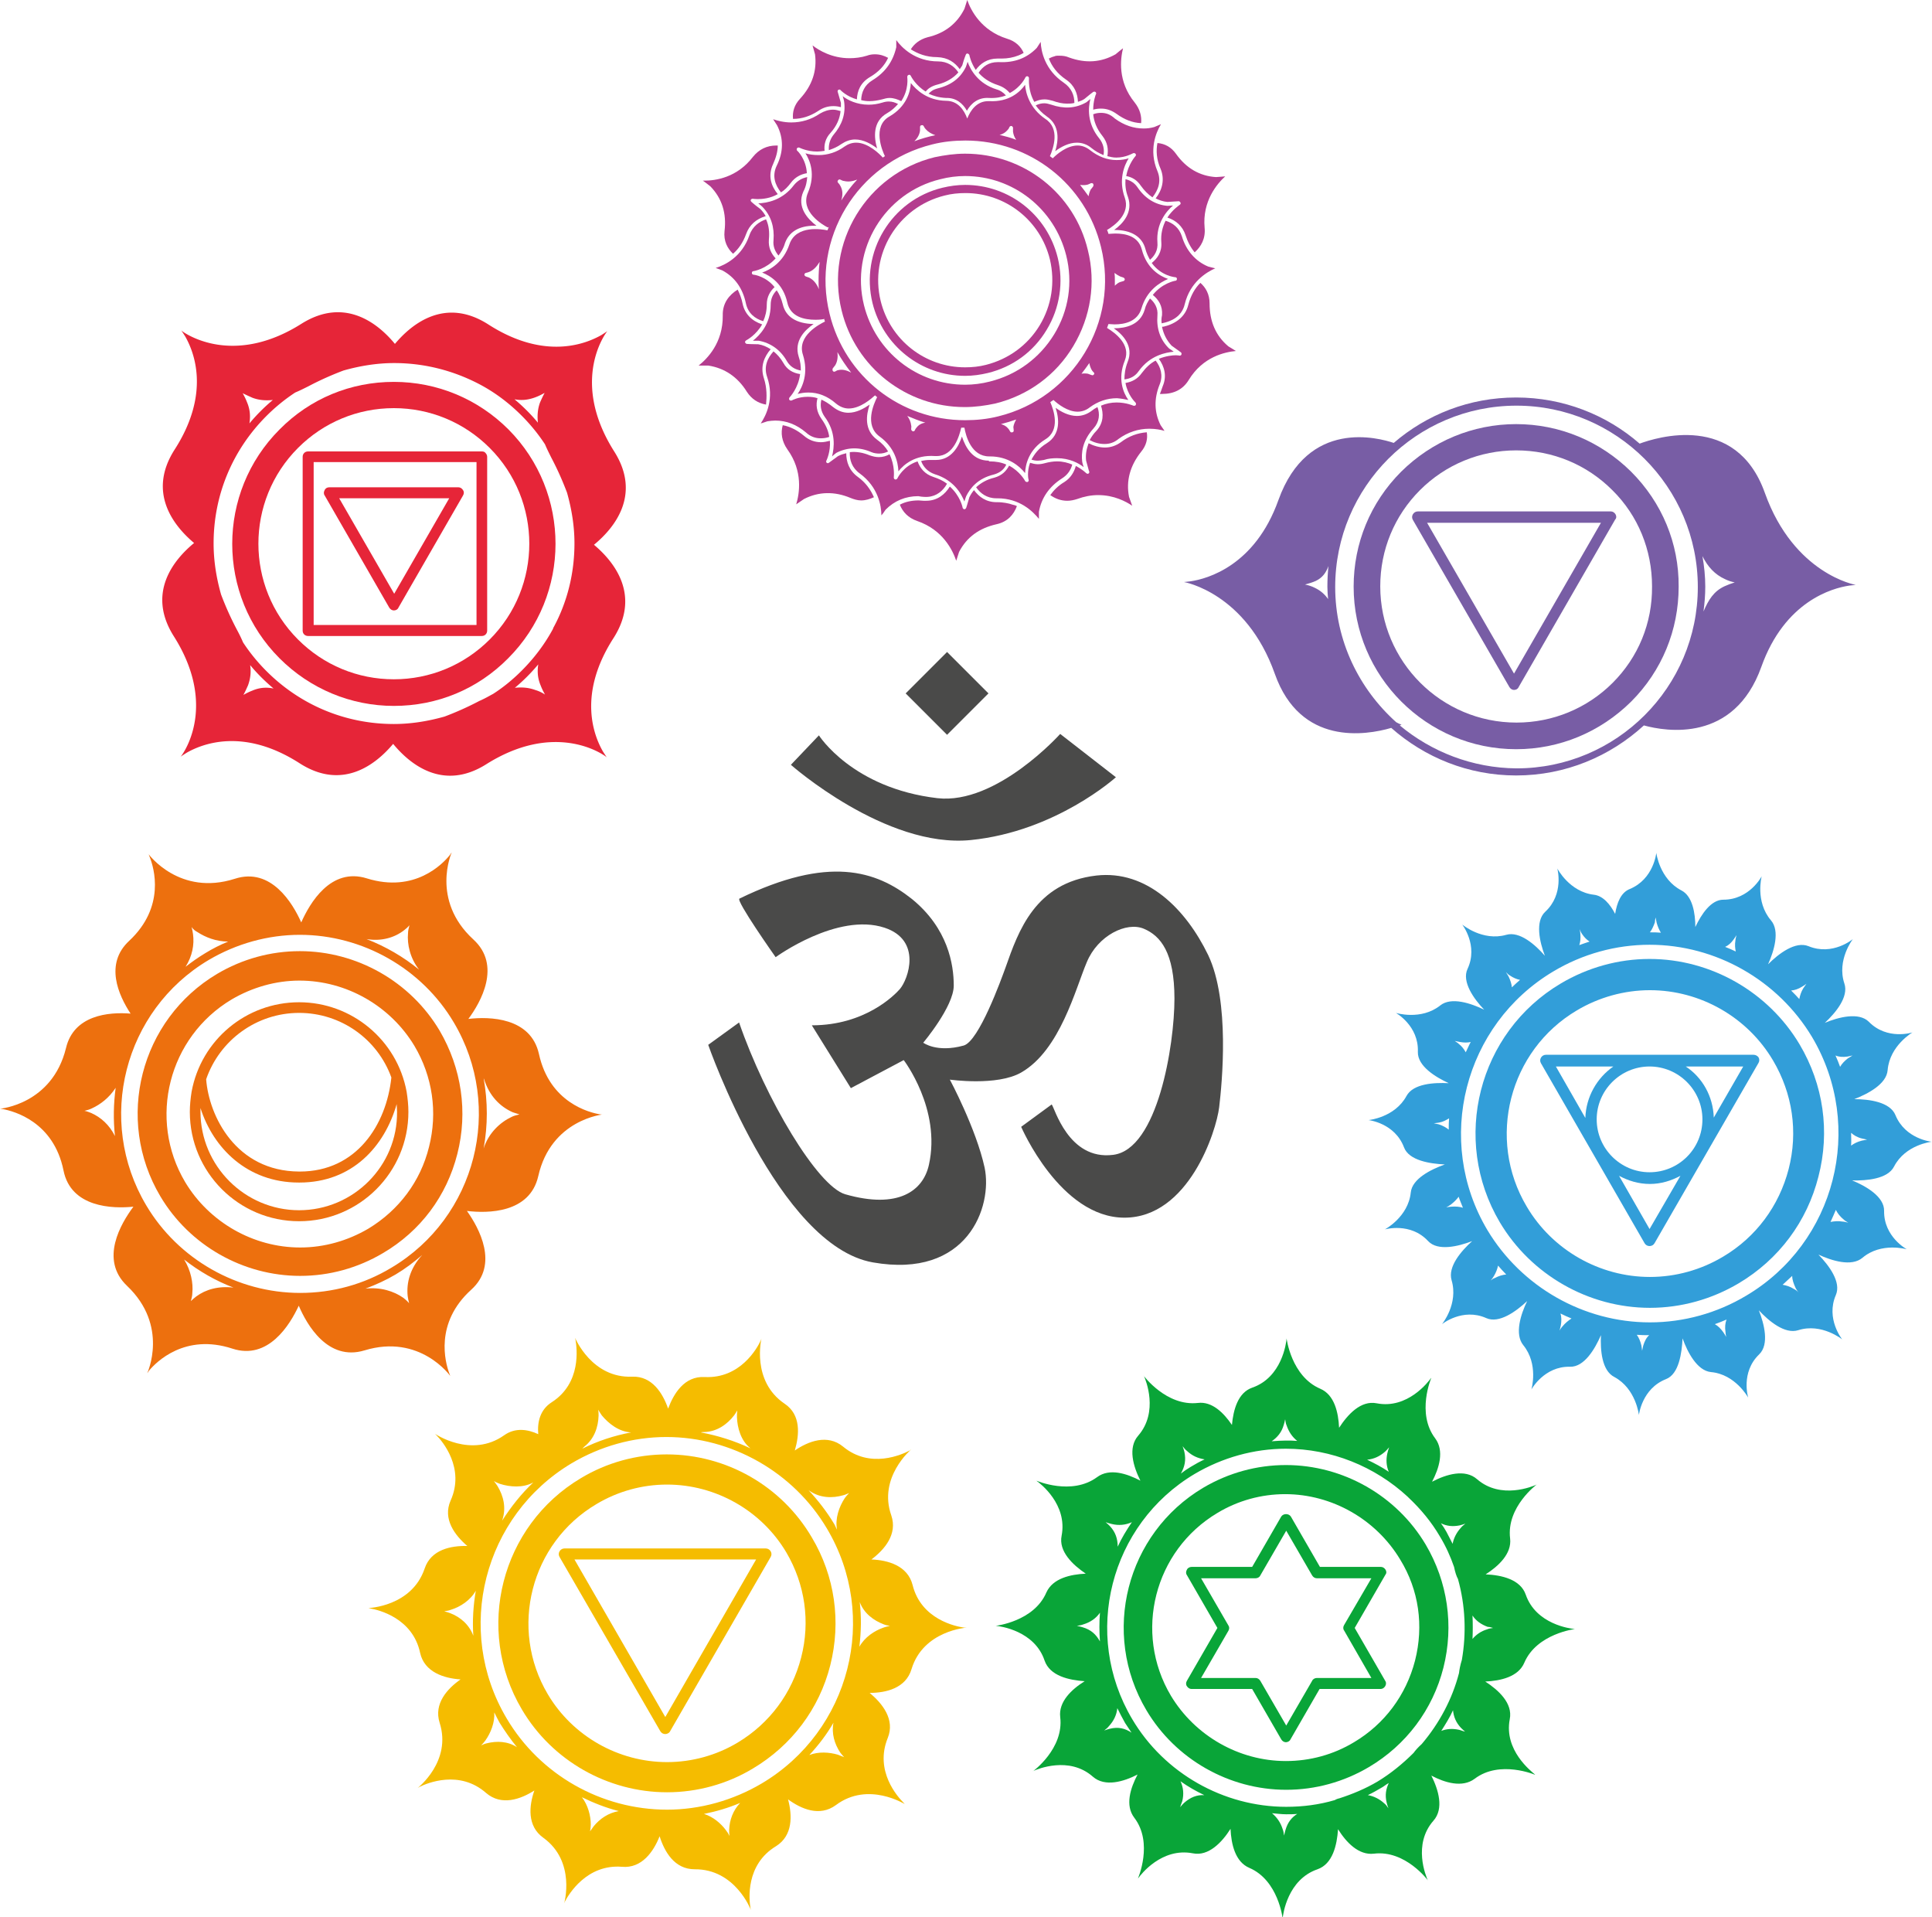 <?xml version="1.0" encoding="UTF-8"?>
<svg data-bbox="0 0 544.4 540.6" viewBox="0 0 544.5 540.2" xmlns:xlink="http://www.w3.org/1999/xlink" xmlns="http://www.w3.org/2000/svg" data-type="ugc">
    <g>
        <switch>
            <g>
                <defs>
                    <path d="M0 0h544.5v540.2H0z" id="b064e4da-051a-48cd-9260-8f171a22b66a"/>
                </defs>
                <clipPath id="7a0d0abe-5128-4d7c-9990-bfed5a343795">
                    <use xlink:href="#b064e4da-051a-48cd-9260-8f171a22b66a" overflow="visible"/>
                </clipPath>
                <g clip-path="url(#7a0d0abe-5128-4d7c-9990-bfed5a343795)">
                    <defs>
                        <path d="M-1-1h546.5v542.2H-1z" id="fa044fd1-6514-4839-bba2-78f92c2617ab"/>
                    </defs>
                    <clipPath id="e2792352-15ed-4a40-a715-3028bbce445d">
                        <use xlink:href="#fa044fd1-6514-4839-bba2-78f92c2617ab" overflow="visible"/>
                    </clipPath>
                    <path clip-path="url(#e2792352-15ed-4a40-a715-3028bbce445d)" d="M378.8 457.9c-.3.5-.3 1.1 0 1.5l7.7 13.4h-15.4c-.5 0-1.1.3-1.3.8l-7.3 12.6-7.3-12.6c-.3-.5-.8-.8-1.3-.8h-15.4l7.7-13.3c.3-.5.3-1.1 0-1.5l-7.7-13.3h15.4c.5 0 1.1-.3 1.3-.8l7.3-12.6 7.3 12.6c.3.5.8.8 1.3.8h15.4l-7.7 13.2zm11.7-15.6c-.3-.5-.8-.8-1.3-.8H372l-8.2-14.2c-.6-.9-2.1-.9-2.7 0l-8.2 14.2h-17.1c-.5 0-1.1.3-1.3.8-.3.5-.3 1.1 0 1.5l8.6 14.9-8.6 14.9c-.3.5-.3 1.1 0 1.5.3.5.8.8 1.3.8h17.1l8.2 14.2c.3.5.8.8 1.3.8s1.1-.3 1.3-.8l8.2-14.2h17.2c.5 0 1-.3 1.3-.8.3-.5.3-1.1 0-1.5l-8.6-14.9 8.6-14.9c.4-.5.4-1 .1-1.5" fill="#09a538"/>
                    <path clip-path="url(#e2792352-15ed-4a40-a715-3028bbce445d)" d="M411.2 487.4c-1.8-.4-3.4-.3-5 .3 1.2-1.9 2.4-3.8 3.3-5.8.2 1.8.8 3.4 2.2 4.9.3.3.7.7 1.2 1.1-.6-.1-1.2-.4-1.7-.5m-21.1 20.7c-1.3-1.2-2.9-2-4.6-2.3 1.3-.6 2.5-1.3 3.7-2 .8-.4 1.4-1 2.2-1.4-.8 1.7-1.1 3.4-.6 5.5.1.5.3 1 .5 1.6-.4-.6-.8-1.1-1.2-1.4m-27.8 7.5c-.1.4-.3 1-.4 1.6-.1-.7-.2-1.3-.4-1.8-.6-1.9-1.6-3.3-3-4.5 1.3.1 2.6.3 4 .3 1 0 2.1 0 3.1-.1-1.6 1-2.7 2.4-3.3 4.5m-28.6-7.6c-.3.3-.7.7-1.1 1.2.2-.6.4-1.2.6-1.7.5-2 .3-3.9-.5-5.6 2.1 1.5 4.4 2.8 6.7 3.9-2.1-.1-3.9.6-5.7 2.2m-20.9-20.9c-.5.1-1 .3-1.6.5.5-.4 1-.8 1.3-1.2 1.4-1.5 2.2-3.2 2.4-5.1.7 1.4 1.4 2.8 2.2 4.2l1.8 2.7c-1.8-1.2-3.7-1.7-6.1-1.1m-9.3-29c.7-.1 1.3-.2 1.8-.4 2-.6 3.6-1.7 4.7-3.3-.2 2.7-.2 5.4 0 8.1-1.1-2-2.5-3.3-4.9-4-.4-.1-1-.3-1.6-.4m9.8-28.7c2 .5 3.9.3 5.7-.5-1.5 2.2-2.9 4.5-4 6.9 0-2.2-.6-4.1-2.2-5.8-.3-.3-.7-.7-1.2-1.1.6.2 1.2.4 1.7.5m21.2-20.6c1.5 1.4 3.1 2.1 5 2.4-1.3.6-2.6 1.3-3.9 2.1-1 .6-1.9 1.2-2.8 1.9 1.1-1.9 1.5-3.8 1-6.1-.1-.5-.3-1-.5-1.6.4.5.8 1 1.2 1.3m27.3-7.3c.1-.4.3-1 .4-1.6.1.7.2 1.3.4 1.7.6 1.8 1.6 3.3 3 4.4-1.1-.1-2.1-.1-3.2-.1-1.3 0-2.7.1-4 .2 1.6-1.1 2.8-2.5 3.4-4.6m28.6 7.5c.3-.3.7-.7 1.1-1.2-.2.6-.4 1.2-.5 1.7-.4 1.8-.3 3.5.4 5.2-1.9-1.3-4-2.4-6.1-3.4 1.9-.2 3.5-.9 5.1-2.3m21 20.8c.5-.1 1-.3 1.6-.5-.5.4-1 .8-1.3 1.2-1.2 1.3-2 2.9-2.3 4.5-.6-1.1-1.1-2.2-1.7-3.3-.5-.9-1-1.7-1.6-2.5 1.6.8 3.3 1 5.3.6m9.4 28.9c-.7.1-1.3.2-1.7.4-1.7.5-3.1 1.5-4.1 2.7.1-2.2.1-4.4 0-6.6 1 1.5 2.4 2.5 4.3 3.2.4 0 .9.1 1.5.3m-20.1 32.7c-1.1 1-1.8 1.8-2.3 2.5-3 3-6.4 5.8-10.2 8.1-3.4 2-7 3.5-10.7 4.7-.5.1-1 .3-1.3.5-4.4 1.3-9 1.9-13.7 1.9-17.7 0-34.4-9.5-43.4-24.7-14.2-23.9-6.3-54.9 17.6-69.1 7.8-4.6 16.7-7.1 25.7-7.1 12.8 0 25.1 5 34.3 13.5l.3.3c3.4 3.2 6.4 6.8 8.8 10.9 1.7 2.8 3 5.7 4 8.6.3 1.5.7 2.7 1.1 3.4 2.1 7.5 2.4 15.3 1.1 22.8-.5 1.6-.7 2.8-.8 3.7-1.9 7.3-5.5 14.1-10.5 20m24.8-7c.9-4.5-3.2-8.2-6.9-10.6 4.3-.2 9.3-1.3 11-5.3 3.5-8.2 14.3-9.5 14.3-9.5h-.1c-1.2-.1-10.9-1.3-13.8-9.7-1.5-4.3-6.8-5.5-11.3-5.7 3.6-2.3 7.4-5.8 6.9-10.1-1.1-8.9 7.6-15.3 7.6-15.3s-.1 0-.1.1c-1.1.5-10.1 4.3-16.8-1.5-3.4-3-8.7-1.4-12.7.7 2-3.8 3.5-8.7.9-12.2-5.4-7.1-1.1-17.1-1.1-17.1s0 .1-.1.1c-.7 1-6.6 8.8-15.3 7.1-4.5-.9-8.2 3.2-10.6 6.9-.2-4.3-1.3-9.3-5.3-11-8.2-3.5-9.5-14.2-9.5-14.2v.1c-.1 1.2-1.3 10.9-9.7 13.8-4 1.4-5.3 6.2-5.7 10.5-2.3-3.4-5.6-6.7-9.6-6.2-8.9 1-15.3-7.7-15.3-7.7s0 .1.1.1c.5 1.1 4.2 10.1-1.6 16.8-3 3.4-1.4 8.7.6 12.7-3.8-2-8.7-3.6-12.2-1-7.2 5.3-17.1 1-17.1 1s.1 0 .1.1c1 .7 8.7 6.6 7 15.4-.9 4.4 3.1 8.2 6.8 10.7-4.3.2-9.3 1.3-11.1 5.3-3.5 8.2-14.3 9.4-14.3 9.4h.1c1.2.1 10.9 1.4 13.7 9.8 1.5 4.3 6.8 5.5 11.3 5.8-3.7 2.3-7.4 5.8-6.9 10.1 1.1 8.9-7.7 15.3-7.7 15.3s.1 0 .1-.1c1.1-.5 10.1-4.3 16.8 1.6 3.4 3 8.7 1.4 12.6-.6-2 3.8-3.6 8.7-.9 12.2 5.4 7.1 1 17.1 1 17.1s0-.1.1-.1c.7-1 6.6-8.7 15.4-7 4.4.9 8.2-3.1 10.6-6.9.2 4.3 1.3 9.3 5.3 11 8.2 3.5 9.4 14.3 9.4 14.3v-.1c.1-1.2 1.4-10.9 9.8-13.8 4.3-1.5 5.5-6.8 5.8-11.3 2.3 3.7 5.8 7.4 10.1 6.9 8.9-1.1 15.3 7.6 15.3 7.6s0-.1-.1-.1c-.5-1.1-4.3-10.1 1.6-16.8 3-3.4 1.4-8.7-.6-12.7 3.8 2 8.7 3.5 12.2.9 7.1-5.4 17.1-1.1 17.1-1.1s-.1 0-.1-.1c-1-.9-8.8-6.8-7.1-15.6" fill="#09a538"/>
                    <path clip-path="url(#e2792352-15ed-4a40-a715-3028bbce445d)" d="M398.8 467.9c-2.5 9.7-8.6 17.9-17.2 23-5.8 3.5-12.4 5.3-19.2 5.3-13.2 0-25.6-7.1-32.4-18.4-10.6-17.8-4.7-40.9 13.1-51.5 5.8-3.5 12.4-5.3 19.1-5.3 13.2 0 25.6 7.1 32.4 18.4 5.3 8.6 6.7 18.7 4.2 28.5m3-32.7c-8.2-13.8-23.3-22.4-39.4-22.4-8.2 0-16.2 2.2-23.3 6.4-21.7 12.9-28.9 41-16 62.7 8.2 13.8 23.3 22.4 39.4 22.4 8.2 0 16.2-2.2 23.3-6.4 10.5-6.2 18-16.2 21-28 3-11.9 1.2-24.2-5-34.7" fill="#09a538"/>
                    <path clip-path="url(#e2792352-15ed-4a40-a715-3028bbce445d)" d="M144.2 314.7c-3.2 1.5-6.5 4.5-7.9 8.9 1.2-6.5 1.2-13.2 0-19.8 0 .1 0 .1.1.2 1.5 4.8 4.5 7.8 8.1 9.4.6.2 1.2.4 1.9.6-.9.2-1.6.4-2.2.7m-30.5 51c-2.7-1.9-6.5-3.1-10.7-2.6 2.9-1.1 5.8-2.4 8.5-4s5.2-3.5 7.5-5.5c-3.4 3.7-4.5 7.8-4.1 11.6.1.6.2 1.3.4 2-.5-.6-1.1-1.1-1.6-1.5m-58.4-.4c-.5.4-1 .8-1.5 1.3.2-.8.4-1.5.4-2.2.3-2.9-.4-6.4-2.3-9.5 4.2 3.3 8.9 6 13.9 7.9-4.2-.5-7.8.5-10.5 2.5m-29.6-51.7c-.6-.2-1.2-.5-1.9-.6.8-.2 1.5-.4 2.1-.7 2.4-1.1 4.9-3 6.7-5.8-.6 4.5-.7 9-.2 13.6-1.6-3.2-4-5.3-6.7-6.5m29.9-51c2.3 1.5 5.3 2.7 8.7 2.7-2.2.9-4.4 2-6.5 3.3-2 1.2-3.8 2.5-5.5 3.8 1.9-3 2.5-6.2 2.1-9.2-.1-.6-.2-1.3-.4-2 .4.6 1 1.1 1.6 1.4m58.3-.5c.5-.4 1-.8 1.5-1.4-.2.8-.4 1.5-.4 2.2-.3 3.2.6 7.1 3.1 10.3-4.4-3.6-9.4-6.5-14.8-8.6 4.2.7 7.9-.4 10.6-2.5M84.6 364.3c-17.7 0-34.4-9.5-43.4-24.7-14.2-23.9-6.3-54.9 17.6-69.1 7.8-4.6 16.7-7.1 25.7-7.1 17.7 0 34.4 9.5 43.4 24.7 14.2 23.9 6.3 54.9-17.6 69.1-7.8 4.7-16.6 7.1-25.7 7.1m84.6-50.3c-3.1-.5-14.3-3.3-17.3-17-2.3-10.4-14-10.6-19.9-9.9 3.5-4.7 9.4-15.1 1.4-22.4-12.1-11.1-6.1-24.5-6.1-24.5s-.2.2-.5.7c-2 2.5-9.9 10.8-23.4 6.6-10.2-3.2-16.1 7-18.5 12.4-2.4-5.4-8.5-15.6-18.7-12.3-15.6 5-24.3-6.9-24.3-6.9s.1.3.3.8c1.2 3 4.5 14-5.8 23.6-7 6.5-3 15.3.4 20.5-6.2-.5-16 .4-18.2 9.7C14.7 311.2 0 312.4 0 312.4s.3 0 .8.1c3.1.6 14.3 3.5 17.1 17.3 2.1 10.5 13.9 10.8 19.7 10.2-3.5 4.7-9.6 14.9-1.8 22.3 11.9 11.3 5.7 24.6 5.7 24.6s.2-.2.5-.7c2-2.4 10.1-10.6 23.5-6.2 10.1 3.3 16.2-6.7 18.7-12.1 2.3 5.4 8.2 15.7 18.5 12.6 15.7-4.8 24.2 7.2 24.2 7.2s-.1-.3-.3-.8c-1.1-3-4.2-14.1 6.2-23.5 7.9-7.1 2.2-17.4-1.2-22.2 5.8.7 17.7.7 20.1-9.8 3.6-16 18.3-17.4 18.3-17.4s-.3.1-.8 0" fill="#ed700e"/>
                    <path clip-path="url(#e2792352-15ed-4a40-a715-3028bbce445d)" d="M103.8 346.2c-5.8 3.4-12.4 5.3-19.2 5.3-13.2 0-25.6-7.1-32.4-18.4-10.6-17.8-4.7-40.9 13.1-51.5 5.8-3.4 12.4-5.3 19.1-5.3 13.2 0 25.6 7.1 32.4 18.4 5.1 8.6 6.6 18.7 4.1 28.5-2.4 9.7-8.5 17.8-17.1 23m25.1-21.1c3-11.8 1.2-24.1-5-34.7-8.2-13.8-23.3-22.4-39.4-22.4-8.2 0-16.2 2.2-23.3 6.4-21.7 12.9-28.9 41-16 62.7 8.2 13.8 23.3 22.4 39.4 22.4 8.2 0 16.2-2.2 23.3-6.4 10.6-6.2 18-16.1 21-28" fill="#ed700e"/>
                    <path clip-path="url(#e2792352-15ed-4a40-a715-3028bbce445d)" d="M84.3 341c-15.3 0-27.8-12.5-27.8-27.8v-1c3.6 11.3 13.2 21 27.7 21h.2c14.9 0 24-10.2 27.4-22.1 0 .7.1 1.4.1 2.1.2 15.3-12.3 27.8-27.6 27.8m0-55.6c11.8 0 22.1 7.4 26 18.2-1.4 13.3-9.8 26.5-25.8 26.5h-.2c-17.8-.1-25.4-15.6-26.2-26 3.8-11 14.2-18.7 26.2-18.7m0-3c-14.9 0-27.6 10.6-30.3 25.2-.3 1.9-.5 3.8-.5 5.7 0 17 13.8 30.8 30.8 30.8s30.8-13.8 30.8-30.8c0-1.9-.2-3.8-.5-5.7-2.7-14.6-15.5-25.2-30.3-25.2" fill="#ed700e"/>
                    <path clip-path="url(#e2792352-15ed-4a40-a715-3028bbce445d)" d="M249 458.6c-2.6.9-5.3 2.7-6.8 5.4.5-4.2.6-8.4.1-12.6 1.2 3.2 3.9 5.2 6.8 6.3.5.2 1 .3 1.7.4-.7.2-1.3.3-1.8.5m-34.3 43.9c-8.1 4.8-17.4 7.4-26.7 7.4-18.5 0-35.8-9.8-45.2-25.7-14.8-24.9-6.5-57.1 18.3-71.9 8.1-4.8 17.3-7.4 26.7-7.4 18.4 0 35.8 9.9 45.2 25.7 14.9 24.9 6.6 57.1-18.3 71.9m21.4-8.1c-2.4-.7-5.4-.9-8 .1 2.6-2.8 4.9-5.8 6.8-9.1-.6 3 .3 6 1.9 8.4.3.4.7.9 1.1 1.3-.6-.2-1.2-.5-1.8-.7m-30.6 21.2c0 .5 0 1.1.1 1.7-.3-.6-.6-1.1-1-1.6-1.4-1.9-3.6-3.8-6.2-4.6 3.5-.7 6.9-1.7 10.2-3.1-2 2.1-3 4.8-3.1 7.6m-38.2-1c-.3.4-.6.9-1 1.4.1-.7.2-1.3.2-1.9 0-2.5-.8-5.5-2.5-7.7 3.3 1.6 6.8 3 10.4 3.9-2.9.5-5.3 2.1-7.1 4.3m-30.1-23.4c-.5.1-1 .3-1.6.6.5-.5.9-1 1.2-1.4 1.5-2.1 2.7-5.1 2.5-7.9.5 1 1 2 1.5 2.9 1.5 2.4 3.1 4.7 4.9 6.9-2.6-1.7-5.7-1.8-8.5-1.1m-3.8-30.3c-1.2-3.2-3.7-5.3-6.6-6.4-.5-.2-1-.3-1.6-.5.7-.1 1.3-.2 1.8-.4 2.7-.8 5.6-2.7 7.1-5.4-.7 4.1-1 8.4-.7 12.7m7.5-42.8c2.8.9 6.5 1.2 9.4-.4-3.4 3.2-6.3 6.9-8.8 10.8 0-.1.1-.2.1-.3 1.1-3.4.3-6.7-1.4-9.5-.3-.4-.6-.9-1-1.4.6.4 1.2.6 1.7.8m23.8-10.5c2.8-2.2 3.9-5.5 4-8.7 0-.5 0-1.1-.1-1.7.3.6.7 1.1 1 1.6 1.9 2.3 4.8 4.6 8.2 4.8h.1c-4.8.9-9.4 2.4-13.8 4.6l.6-.6m33.8-4.1c3.5-.1 6.4-2.1 8.4-4.7.3-.4.6-.9.9-1.4-.1.7-.1 1.3-.1 1.9.1 3 1.1 6.6 3.7 8.7l.1.1c-4.4-2.1-9.2-3.6-14-4.5.3-.1.6-.1 1-.1m29.7 16.6c2.9 2 6.4 2.1 9.5 1.2.5-.1 1-.4 1.6-.6-.5.5-.9 1-1.2 1.4-1.6 2.4-2.8 5.8-2.2 8.9-.3-.5-.5-1.1-.8-1.6-2.1-3.5-4.6-6.7-7.3-9.6.1.1.2.2.4.3m43.5 38.5c-2.3-.3-12.1-2.3-14.5-12-1.4-5.5-7-7-11.6-7.2 3.7-2.8 7.4-7.1 5.6-12.4-3.8-10.7 5.6-18.6 5.6-18.6s-.2.1-.4.3c-2.1 1.1-11.1 5.3-18.8-1.1-4.4-3.6-9.8-1.5-13.6 1.1 1.3-4.4 1.8-10.1-2.9-13.2-9.4-6.4-6.5-18.3-6.5-18.3s-.1.2-.2.5c-1 2.2-5.8 10.8-15.8 10.3-5.7-.3-8.7 4.6-10.3 8.9-1.5-4.3-4.5-9.2-10.1-9-11.4.5-16.1-10.9-16.1-10.9s0 .2.1.5c.4 2.4 1.7 12.2-6.7 17.6-3.3 2.1-4.1 5.6-3.8 9-3-1.4-6.5-1.9-9.6.3-9.3 6.6-19.5-.4-19.5-.4l.4.4c1.7 1.7 8.1 9.3 4 18.4-2.3 5.2 1.2 9.8 4.7 12.8-4.6-.1-10.2 1-12 6.3-3.6 10.8-15.9 11.2-15.9 11.2s.2 0 .5.1c2.4.4 12 2.7 14.1 12.5 1.2 5.5 6.8 7.2 11.4 7.5-3.7 2.6-7.6 6.8-5.9 12.2 3.5 10.9-6.2 18.4-6.2 18.4s.2-.1.5-.3c2.2-1.1 11.3-4.9 18.8 1.7 4.3 3.7 9.7 1.8 13.6-.7-1.5 4.3-2.1 10 2.5 13.3 9.3 6.7 5.9 18.5 5.9 18.5s.1-.2.2-.5c1.1-2.1 6.2-10.6 16.1-9.8 5.6.5 8.9-4.3 10.6-8.6 1.4 4.4 4.2 9.3 9.9 9.3 11.4-.1 15.8 11.4 15.8 11.4s0-.2-.1-.5c-.4-2.4-1.4-12.2 7.2-17.4 4.8-3 4.6-8.7 3.4-13.2 3.7 2.7 8.9 5 13.5 1.6 9.1-6.8 19.5-.2 19.5-.2s-.2-.1-.4-.4c-1.7-1.7-8.3-9-4.5-18.3 2.1-5.2-1.5-9.7-5.1-12.7 4.6 0 10.2-1.3 11.8-6.7 3.3-10.9 15.6-11.7 15.6-11.7h-.8" fill="#f5bc00"/>
                    <path clip-path="url(#e2792352-15ed-4a40-a715-3028bbce445d)" d="M225.8 467c-2.6 10.1-8.9 18.6-17.9 24-6 3.6-12.9 5.5-19.9 5.5-13.7 0-26.6-7.3-33.6-19.1-11-18.5-4.9-42.6 13.7-53.6 6-3.6 12.9-5.5 19.9-5.5 13.7 0 26.6 7.3 33.6 19.1 5.3 9 6.8 19.5 4.2 29.6m-37.9-57.2c-8.5 0-16.9 2.3-24.2 6.7-22.5 13.4-30 42.6-16.6 65.2 8.5 14.4 24.2 23.3 40.9 23.3 8.5 0 16.9-2.3 24.2-6.7 10.9-6.5 18.7-16.8 21.8-29.1 3.1-12.3 1.3-25.1-5.2-36-8.5-14.5-24.1-23.4-40.9-23.4" fill="#f5bc00"/>
                    <path clip-path="url(#e2792352-15ed-4a40-a715-3028bbce445d)" d="m161.9 439.4 25.6 44.4 25.6-44.4h-51.2zm25.6 49.2c-.6 0-1.1-.3-1.4-.8l-28.4-49.1c-.3-.5-.3-1.1 0-1.6s.8-.8 1.4-.8h56.7c.6 0 1.1.3 1.4.8.3.5.3 1.1 0 1.6l-28.4 49.2c-.2.4-.8.7-1.3.7" fill="#f5bc00"/>
                    <path clip-path="url(#e2792352-15ed-4a40-a715-3028bbce445d)" d="M270.5 19.5c.2-.4.5-.7.7-1.1.5-1.8 1-3 1-3 .1-.2.3-.4.5-.3.2 0 .4.2.5.4 0 .1.4 2.1 1.8 4.2 1.3-1.8 3.3-3.2 6.1-3.2h1.2c1.7 0 3.3-.3 4.8-.9.5-.2.9-.4 1.4-.7-.8-1.8-2.3-3.3-4.7-4-7.3-2.3-10.2-8-11.2-10.9-.2.7-.5 1.5-.8 2.5-2.1 4.2-5.6 6.9-10.4 8-2.2.6-3.8 1.9-4.7 3.4 1.9 1.2 4.3 2.2 7.4 2.2 3.1.1 5 1.5 6.4 3.4m29.9 2.9c2.5 1.7 3.3 4 3.4 6.3.6-.2 1.2-.4 1.8-.8 1.4-1.2 2.5-2 2.5-2 .2-.1.5-.1.6 0 .2.1.3.4.2.6-.1.1-.8 2-.8 4.4.7-.2 1.4-.3 2.2-.3 1.6 0 3 .5 4.4 1.5 2.2 1.6 4.5 2.5 6.9 2.6.2-1.9-.3-3.9-1.8-5.8-4.9-6-4-12.4-3.3-15.3-.5.4-1.3 1-2.1 1.7-4.1 2.3-8.4 2.6-13.1.9-.9-.4-1.8-.5-2.6-.5h-.8c-.3 0-.6.1-.8.2-.5.1-1.1.4-1.5.6.8 2.1 2.3 4.2 4.8 5.9m26.7 25.2c1.2 2.9.5 5.9-1.4 8.3 1 .5 2.1.9 3.3 1 1.9-.1 3.2-.2 3.2-.2.2 0 .4.2.5.4.1.2 0 .5-.2.6-.1.1-2 1.3-3.5 3.6 2.5.8 4.3 2.5 5.1 4.9.6 1.9 1.5 3.6 2.6 4.9 1.8-1.6 3.1-3.9 2.8-6.9-.7-7.6 3.6-12.5 5.8-14.5-.7.1-1.6.1-2.6.2-4.6-.3-8.4-2.5-11.3-6.6-1.3-1.8-3-2.8-5.2-3-.4 2.1-.3 4.6.9 7.3m19.1 50c-3.6-3-5.3-7.1-5.3-12.1 0-2.6-1.1-4.5-2.6-5.8-1.5 1.5-2.7 3.5-3.4 6.2-.8 3.3-3.5 5.3-6.8 6.1-.2.1-.4 0-.6.1.4 2 1.3 3.8 2.7 5.3 1.3.9 2.2 1.6 2.5 1.8.2.1.3.3.3.5 0 .3-.2.5-.5.5h-.1s-.4-.1-1-.1c-1 0-2.8.2-4.8 1 1.6 2.2 2.3 4.9 1.1 7.7-.3.8-.5 1.5-.8 2.2h.6c3.4 0 5.9-1.3 7.5-3.9 4-6.6 10.2-7.9 13.3-8.2-.5-.3-1.2-.8-2.1-1.3m-30.3 27c-1.4 1-2.9 1.5-4.5 1.5s-3.2-.5-4.6-1.2c-.6 1.6-.9 3.2-.7 4.9.4 1.4.7 2.5.8 2.9.1.1.1.2.1.3 0 .3-.2.5-.5.5-.1 0-.3-.1-.4-.2 0 0-1.1-1.1-2.9-2-.5 1.8-1.5 3.4-3.2 4.5-1.7 1-3 2.3-4 3.7 1.4 1 3 1.6 4.8 1.6.9 0 1.9-.2 2.8-.5 1.9-.7 3.9-1.1 5.9-1.1 4.5 0 7.8 1.8 9.6 3-.3-.7-.5-1.5-.9-2.5-.9-4.5.3-8.8 3.4-12.7 1.5-1.8 1.9-3.7 1.6-5.5-2.6.2-5.1 1.1-7.3 2.8m-32.5 17.1c-.7-.1-1.4-.2-2.2-.2h-.3c-3 0-5-1.5-6.4-3.4-.5.6-.9 1.2-1.3 2-.5 1.8-.9 3-.9 3-.1.2-.3.4-.5.4s-.4-.2-.5-.4c0-.2-.7-3.4-3.6-6-1.4 2.2-3.5 4-6.7 4h-.7c-.5 0-1-.1-1.4-.1-2 0-3.8.4-5.3 1.2.8 2 2.3 3.7 4.9 4.6 7.3 2.5 10 8.3 11 11.2.2-.7.5-1.5.8-2.5 2.2-4.2 5.7-6.7 10.6-7.8 3.1-.7 4.8-2.7 5.7-5.1-.4-.2-.7-.3-1.2-.4-.6-.2-1.3-.4-2-.5m-41.6-7.3c-2.5-1.8-3.3-4.3-3.3-6.7-.8.2-1.5.4-2.3.8-1.5 1.1-2.6 1.9-2.6 1.9-.1.1-.2.1-.3.1-.1 0-.2 0-.3-.1-.2-.2-.2-.4-.1-.6.1-.2 1.2-2.5 1-5.6-.8.2-1.7.4-2.5.4-1.8 0-3.4-.6-4.8-1.8-1.9-1.6-3.9-2.6-6-3-.6 2.2-.3 4.5 1.3 6.8 4.5 6.2 3.4 12.5 2.5 15.5.6-.4 1.3-.9 2.2-1.5 4.1-2.1 8.6-2.2 13.1-.3 1 .4 2 .7 3 .7 1.3 0 2.5-.4 3.6-.9-.9-2.1-2.3-4.1-4.5-5.7m-26.5-27.8c-1.1-3.4.1-6.1 1.9-8.2-1.1-.7-2.2-1.2-3.5-1.4-1.9 0-3.2-.1-3.2-.1-.2 0-.4-.2-.5-.4-.1-.2.1-.5.3-.6.2-.1 2.8-1.5 4.5-4.5-3-1-4.9-3-5.5-5.8-.3-1.5-.8-2.8-1.4-4-2.4 1.5-4.3 3.8-4.2 7.3.1 7.7-4.4 12.2-6.8 14.1h2.7c4.6.7 8.3 3.2 10.9 7.4 1.3 2 3.1 3.2 5.4 3.6.2-2.1.3-4.6-.6-7.4m-11.1-41.5c-.3 2.8.8 4.9 2.4 6.4 1.5-1.3 2.8-3.1 3.7-5.6.9-2.5 2.8-4.2 5.5-5-.4-.7-.9-1.4-1.5-2-1.5-1.1-2.5-2-2.5-2-.2-.2-.3-.4-.2-.6.1-.2.3-.3.6-.3 0 0 .5.1 1.3.1 1.4 0 3.6-.2 5.7-1.4-1.8-2.2-2.9-5.1-1.3-8.5.8-1.8 1.3-3.5 1.3-5.2h-.4c-2.7 0-4.9 1.1-6.6 3.2-4.5 5.9-10.6 6.7-13.7 6.7h-.4c.6.4 1.3 1 2.1 1.6 3.3 3.4 4.6 7.6 4 12.6m19.3-31.6c2.6 0 4.9-.8 7.2-2.3 1.3-.9 2.7-1.3 4.2-1.3.7 0 1.4.1 2.1.3V29c-.5-1.8-.9-3.1-.9-3.1-.1-.2 0-.5.2-.6.2-.1.5-.1.6.1 0 0 1.7 1.8 4.6 2.6.1-2.4 1-4.7 3.7-6.3 2.4-1.4 4.1-3.2 5.1-5.4-1.1-.6-2.3-1-3.7-1-.8 0-1.5.1-2.3.4-1.6.5-3.3.7-4.9.7-4.9 0-8.6-2.2-10.4-3.6.2.7.4 1.5.7 2.5.6 4.6-.8 8.8-4.2 12.5-1.7 1.8-2.2 3.8-2 5.7z" fill="#b43c8e"/>
                    <path clip-path="url(#e2792352-15ed-4a40-a715-3028bbce445d)" d="M245.9 22.6c-2.3 1.4-3.1 3.4-3.2 5.6.7.2 1.5.3 2.3.3 1.2 0 2.4-.2 3.6-.5.7-.2 1.4-.4 2.1-.4 1.2 0 2.3.4 3.3.9 2.2-3.3 1.7-6.6 1.7-6.8 0-.3.1-.5.4-.6.2-.1.5 0 .6.3.1.2 1.4 2.7 4.2 4.4.3-.4.7-.8 1.2-1.1.6-.4 1.4-.7 2.2-.9 2.4-.6 4.4-1.8 5.8-3.4-1.2-1.8-3.1-3.1-5.7-3.1-6.4 0-10.2-3.8-11.8-6v2c-.9 4-3.1 7.1-6.7 9.3m35.7-5.1h-.4c-2.5 0-4.2 1.2-5.4 3 1.2 1.4 3 2.7 5.5 3.5 1.5.5 2.5 1.3 3.3 2.2 3.2-1.7 4.4-4.4 4.4-4.4.1-.2.4-.4.6-.3.3.1.4.3.4.6 0 .2-.3 3.4 1.5 6.6.9-.4 1.8-.7 2.9-.7.8 0 1.5.2 2.3.4 1.4.5 2.7.8 4 .8.7 0 1.4 0 2.1-.2 0-2.1-.8-4.2-3-5.7-5.3-3.6-6.4-8.8-6.5-11.5-.3.5-.7 1.1-1.1 1.7-2.8 2.9-6.3 4.2-10.6 4m28.7 14.3c-.7 0-1.5.1-2.2.4.2 1.9.9 4 2.6 6.1 1.5 1.9 1.7 3.8 1.4 5.7.8.2 1.6.4 2.5.4 2.7 0 4.6-1.2 4.7-1.2.2-.1.5-.1.7.1.2.2.2.5 0 .7-.1.1-2 2.3-2.6 5.6 1.7.3 3.1 1.2 4.1 2.7 1 1.4 2.1 2.5 3.3 3.3 1.6-2 2.6-4.5 1.4-7.4-2.5-5.9-.4-10.9 1-13.2-.5.2-1.2.5-1.9.8-1.1.3-2 .4-3 .4-2.8 0-5.5-.9-8.1-2.8-1.3-1.2-2.5-1.6-3.9-1.6m17.1 59.3c2.7-.5 5.7-1.9 6.5-5.4 1.5-6.2 6.1-9 8.6-10.1-.5-.1-1.2-.3-2-.5-3.6-1.5-6.2-4.5-7.4-8.5-.8-2.5-2.6-3.8-4.6-4.4-.8 1.6-1.4 3.6-1.2 6.1.2 2.7-1.1 4.5-2.7 5.8 2.6 3.6 6.4 4 6.6 4 .3 0 .5.2.5.5s-.2.5-.4.5-3.8.7-6.4 4c1.6 1.3 2.8 3.1 2.6 5.7-.2.9-.2 1.6-.1 2.3m-.6 17.3c1.1-2.6.3-5-1.1-6.8-1.4.7-2.7 1.9-3.9 3.5-1.1 1.6-2.7 2.5-4.6 2.8.6 3.4 2.7 5.4 2.8 5.5.2.2.2.5.1.7-.1.2-.4.3-.7.2 0 0-2-.9-4.7-.9-1.5 0-3 .3-4.4.9.7 2.2.8 4.8-1.3 7.1-.8.8-1.4 1.7-1.9 2.6 1.3.7 2.7 1.1 4.2 1.1 1.4 0 2.7-.4 3.9-1.4 2.6-1.9 5.6-2.9 8.7-2.9 1.8 0 3.3.3 4.3.6-.3-.4-.7-1-1.1-1.6-1.8-3.6-1.9-7.4-.3-11.4m-27.5 26.4c1.6-1 2.5-2.4 2.9-3.9-1.2-.5-2.6-.9-4.3-.9-1.1 0-2.3.2-3.4.5-.7.2-1.4.3-2 .3-.8 0-1.5-.2-2.2-.4-.9 2.5-.5 4.6-.4 4.8.1.3-.1.5-.3.6h-.2c-.2 0-.4-.1-.5-.3-.1-.2-1.5-2.7-4.5-4.3-.8 1.5-2 2.8-4.2 3.4-2.1.5-3.8 1.5-5.1 2.7 1.2 1.7 3 3.1 5.7 3.1h.3c6.3 0 10 3.7 11.7 5.8v-2c.7-3.9 2.9-7.1 6.5-9.4m-38.9 5.2c2.8.2 4.7-1.1 6-2.9.2-.3.3-.5.5-.8-1-.8-2.3-1.4-3.8-1.9-2.5-.8-3.8-2.5-4.5-4.4-4 1.3-5.6 4.6-5.7 4.8-.1.2-.3.3-.5.3h-.1c-.3-.1-.4-.3-.4-.6 0-.2.4-3.2-1.2-6.5-.9.5-1.9.8-3 .8-.9 0-1.7-.2-2.6-.5-1.9-.8-3.8-1.1-5.6-.9-.1 2.2.6 4.4 2.8 6 5.2 3.8 6.1 9.1 6.1 11.8.4-.4.8-1 1.2-1.6 2.5-2.5 5.6-3.8 9.2-3.8.6.1 1.1.2 1.6.2m-29.1-16.5c.8 0 1.6-.1 2.4-.4-.2-1.6-.9-3.3-2.2-5.1-1.4-2-1.6-4-1.1-5.8-.9-.3-1.8-.4-2.8-.4-2.6 0-4.4 1-4.4 1-.2.1-.5.1-.7-.1-.2-.2-.1-.5 0-.7.1-.1 2.5-2.6 3-6.6-2.1-.3-3.7-1.3-4.7-3.1-.8-1.4-1.8-2.5-2.8-3.3-1.7 1.9-2.8 4.3-1.8 7.2 2.1 6.1-.3 10.9-1.8 13.1.5-.1 1.2-.4 1.9-.6.7-.1 1.5-.2 2.2-.2 3.1 0 6 1.1 8.7 3.4 1.2 1.1 2.6 1.6 4.1 1.6m-20.1-57.2c-2.1 6.1-6.9 8.4-9.5 9.2.5.2 1.2.4 1.9.7 3.5 1.9 5.7 5 6.6 9.2.6 2.9 2.6 4.4 4.9 5.1.6-1.3 1-2.9 1-4.7 0-2.2 1-3.8 2.2-4.9-2.4-3-5.7-3.5-5.9-3.5-.3 0-.5-.2-.5-.5s.2-.5.4-.5 3.6-.6 6.3-3.6c-1.2-1.3-2.1-3-1.9-5.3.2-2.1 0-4-.8-5.7-1.8.6-3.8 1.9-4.7 4.5m7.7-19.6c-1.4 2.9-.4 5.5 1.2 7.5 1-.6 1.9-1.5 2.8-2.7 1.1-1.5 2.7-2.4 4.5-2.7-.2-3.9-2.6-6.3-2.7-6.3-.2-.2-.2-.5-.1-.7.2-.2.4-.3.7-.2 0 0 2.1 1.1 5 1.1.7 0 1.4-.1 2.1-.2-.2-1.7.2-3.5 1.7-5.1 1.7-1.9 2.6-4 2.8-6.1-.7-.2-1.4-.4-2.1-.4-1.3 0-2.5.4-3.7 1.1-2.5 1.7-5.2 2.5-8.1 2.5-2.1 0-3.9-.5-5.1-.9.3.5.7 1.1 1.1 1.7 1.9 3.7 1.8 7.6-.1 11.4" fill="#b43c8e"/>
                    <path clip-path="url(#e2792352-15ed-4a40-a715-3028bbce445d)" d="M330.6 57.9c-.5 0-1 .1-1.6.1-3.4-.3-6.3-2.1-8.4-5.2-.8-1.2-2-2-3.4-2.3-.1 1.5 0 3.2.7 5 1.5 4.3-1.4 7.5-3.9 9.3h.2c4.6 0 7.7 1.9 8.6 5.3.3 1.2.8 2.2 1.3 3.1 1.3-1.1 2.3-2.7 2.1-4.9-.4-5.3 2.5-8.8 4.4-10.4m-9.7 46.7c3.2-4.5 7.7-5.3 9.9-5.5-.4-.3-.8-.6-1.3-.9-2.5-2.4-3.6-5.6-3.3-9.3.2-2.1-.8-3.7-2.1-4.8-.6.9-1.2 1.9-1.5 3.2-1.3 4.3-5.4 5.2-8.6 5.2h-.1c2.6 1.8 5.7 5.1 3.9 9.5-.7 1.8-.9 3.5-.9 4.9 1.8-.2 3.1-1 4-2.3m-42.2 25.2c-4.6 0-6.6-3.8-7.6-6.8-.9 2.8-3 6.6-7.3 6.6h-1.7c-.9 0-1.7.1-2.5.3.6 1.6 1.8 3 3.8 3.7 5.3 1.6 7.5 5.4 8.4 7.7.1-.4.3-.9.5-1.5 1.1-2.2 3.2-5 7.8-6.1 1.8-.5 2.9-1.5 3.5-2.8-1.3-.6-2.9-.9-4.7-.9h-.2zm-43-2.2c3.1-1.6 6.5-1.7 9.9-.2.7.3 1.5.4 2.2.4.9 0 1.7-.2 2.5-.6-.7-1.2-1.7-2.3-3.1-3.3-3.7-2.7-3.1-7-2.1-9.9-1.6 1.1-3.7 2.3-6 2.3-1.6 0-3-.6-4.3-1.6-1.1-.9-2.2-1.6-3.3-2.1-.4 1.6-.2 3.2.9 4.8 3.3 4.4 2.7 8.8 2.1 11.2.3-.3.7-.6 1.2-1m-2.1-85.3c1.2-.4 2.4-.9 3.5-1.7 1.2-.8 2.5-1.3 3.9-1.3 2.4 0 4.6 1.3 6.2 2.5-.9-3-1.3-7.6 2.8-9.9 1.4-.8 2.3-1.7 3.1-2.6-.8-.4-1.6-.7-2.6-.7-.6 0-1.2.1-1.8.3-1.3.4-2.6.6-3.9.6-3.3 0-5.9-1.3-7.3-2.4.1.4.3.9.4 1.5.5 3.5-.6 6.6-3 9.4-1.1 1.4-1.4 2.9-1.3 4.3m-6.1 7.6c-1.5.3-2.7 1-3.7 2.2-3.3 4.4-7.7 5.1-10.1 5.2.4.3.8.6 1.2 1 2.4 2.5 3.4 5.7 3.1 9.4-.2 1.8.5 3.2 1.4 4.3.7-.9 1.4-2 1.8-3.4 1.1-3.2 3.9-5 8.3-5h.6c-2.5-1.9-5.6-5.3-3.7-9.6.8-1.5 1-2.9 1.1-4.1m45-18.7c1.2-2.1 3.2-3.8 6.2-3.6 1.9.1 3.5-.2 4.8-.7-.6-.7-1.5-1.4-2.6-1.7-5.2-1.6-7.4-5.5-8.2-7.8-.1.4-.3.9-.5 1.5-1.6 3.2-4.2 5.1-7.9 6-.7.2-1.3.4-1.8.8-.3.2-.6.5-.8.7 1.3.6 2.9 1.1 4.9 1.2 2.9-.1 4.8 1.6 5.9 3.6m33.7-2.4c-3.1 1.8-6.4 1.9-9.9.7-.7-.2-1.3-.4-2-.4-.8 0-1.6.2-2.4.6.8 1.1 1.7 2.1 3.1 3.1 3.8 2.5 3.3 6.9 2.4 9.8 1.6-1.2 3.8-2.4 6.1-2.4 1.5 0 2.9.5 4.1 1.5 1.1.9 2.2 1.5 3.4 2 .3-1.5 0-3.2-1.2-4.7-3.5-4.3-3.1-8.7-2.5-11.1-.3.2-.7.6-1.1.9m3.1 85.9c-.6.3-1.2.7-1.7 1.1-1.2.9-2.6 1.4-4.1 1.4-2.3 0-4.5-1.2-6-2.3 1 3 1.5 7.5-2.5 10-2.3 1.4-3.5 3.1-4.3 4.6.6.2 1.1.3 1.8.3.5 0 1.1-.1 1.7-.2 1.2-.4 2.5-.5 3.7-.5 3.5 0 6.1 1.4 7.5 2.5-.1-.4-.3-.9-.4-1.5-.3-2.4 0-5.9 3.2-9.4 1.7-1.9 1.8-4.1 1.1-6M212.2 96h1.6c3.4.6 6.2 2.6 8 5.8.9 1.5 2.2 2.3 3.9 2.6 0-1.2-.1-2.5-.6-3.9-1.4-4.4 1.7-7.5 4.2-9.2-4.8-.1-7.9-2-8.7-5.6-.4-1.6-1-2.9-1.7-3.9-1 1-1.7 2.3-1.7 4.1 0 5.4-3.1 8.6-5 10.1" fill="#b43c8e"/>
                    <path clip-path="url(#e2792352-15ed-4a40-a715-3028bbce445d)" d="M308.3 105.5c-.1.2-.4.3-.6.2l-.3-.1c-.3-.1-.5-.2-.8-.3-.6-.1-1.2-.1-1.8 0 .8-1 1.5-2 2.2-3 .1.6.3 1.2.6 1.8.1.2.3.5.6.8.2.1.3.4.1.6m-22.6 15.8c0 .2-.1.5-.4.5-.2.1-.5 0-.6-.2-.2-.4-.4-.7-.6-.9-.5-.6-1.2-1-2-1.2 1.5-.4 2.9-.8 4.3-1.3-.4.7-.7 1.4-.8 2.1 0 .3.1.7.1 1m-27.4-.8c-.2.2-.4.5-.5.8-.1.2-.4.3-.6.2-.2-.1-.4-.3-.4-.6 0-.4.1-.8 0-1-.1-1-.5-1.9-1.1-2.7 1.7.7 3.4 1.4 5.1 1.9-1 .1-1.9.6-2.5 1.4m-22.1-16.2c-.2 0-.5.2-.7.3l-.2.1c-.2.1-.5 0-.6-.2-.1-.2-.1-.5 0-.7.2-.3.5-.6.7-.9.6-1 .8-2.3.6-3.7 1.1 2 2.5 4 3.9 5.8-1.3-.7-2.5-1-3.7-.7M228 78.2l-.9-.3c-.2-.1-.4-.3-.4-.5s.2-.5.4-.5c.4-.1.8-.2 1-.3 1.2-.5 2.1-1.5 2.9-2.8-.2 1.7-.3 3.4-.3 5.1 0 .9 0 1.8.1 2.6-.7-1.7-1.6-2.7-2.8-3.3m8.8-25.9c-.1-.2-.3-.5-.5-.7l-.1-.1c-.2-.2-.2-.5 0-.7.1-.2.4-.3.6-.2.4.2.8.4 1.1.4 1.2.3 2.4.1 3.7-.4-1.7 1.8-3.2 3.8-4.5 5.9.5-1.7.4-3-.3-4.2m22.5-15.6v-.9c0-.2.1-.5.4-.5.2-.1.5 0 .6.2.2.4.4.7.6.9.7.8 1.6 1.3 2.7 1.7-2 .4-4 1-5.9 1.7 1-1 1.5-2 1.6-3.1m24.7-.1c.2-.2.4-.5.5-.8.1-.2.3-.3.5-.3h.1c.2.1.4.3.4.5v1.1c.1.8.4 1.6.9 2.3-1.5-.6-3.1-1-4.7-1.4 1-.2 1.7-.7 2.3-1.4M306.6 52c.2-.1.5-.2.7-.3l.2-.1h.2c.2 0 .3.1.4.2.1.2.1.5 0 .7-.3.4-.5.7-.7.9-.3.6-.5 1.2-.6 1.9-.8-1.1-1.6-2.2-2.4-3.2.8.1 1.5.1 2.2-.1m9.1 25.9.9.3c.2.1.4.3.4.5s-.2.5-.4.5c-.3.1-.7.2-1 .3-.5.2-1 .6-1.4 1v-1.6c0-.7 0-1.3-.1-2 .5.4 1 .7 1.6 1m-2.6.8c0 .1 0 .1 0 0m-31.7 38.6c-3.1.8-6.3 1.1-9.4 1.1-18.2 0-33.9-12.3-38.2-30-5.2-21.1 7.8-42.5 28.9-47.7 3.1-.8 6.3-1.1 9.4-1.1 18.2 0 33.9 12.3 38.2 30 5.2 21.1-7.8 42.5-28.9 47.7m29.8-50.7c-.1-.4-.2-.8-.4-1.1.1.3.3.7.4 1.1 0-.1 0 0 0 0m1.9 11.1c0-1-.1-2.1-.2-3.1v.1c.1 1 .1 2 .2 3m4.9 35c-1.4-2-3.1-5.9-1-11.1 1.8-4.5-2.7-7.8-5-9.2.1-.4.3-.7.4-1.1.5 0 1.1.1 1.7.1 2.9 0 6.5-.8 7.6-4.5 1.5-5.1 5.2-7.3 7.5-8.3-2.3-.8-6-2.9-7.4-8.3-1-3.8-4.6-4.5-7.5-4.5-.7 0-1.4.1-1.9.1-.1-.4-.2-.7-.4-1.1 2.2-1.3 6.6-4.6 5-9.1-1.8-5-.2-9 1.1-11.1-.9.3-2 .5-3.4.5-2.7 0-5.2-1-7.5-2.8-1-.8-2.2-1.3-3.5-1.3-3 0-5.8 2.4-7 3.6-.3-.2-.5-.4-.8-.6 1-2.3 2.9-7.8-1.3-10.5-4.4-3-5.5-7.2-5.7-9.6-1.4 2-4.5 4.9-10.1 4.6h-.3c-3.2 0-5 2.6-5.9 4.9-.9-2.4-2.6-5-6-5-5.3-.1-8.4-3.1-9.9-5-.1 2.4-1.2 6.6-6 9.4-5 2.8-2 9.8-1.3 11.2-.2.1-.4.3-.6.4-.9-1-4.1-4.2-7.5-4.2-1.2 0-2.3.4-3.3 1.1-2.2 1.6-4.7 2.4-7.3 2.4-1.5 0-2.7-.2-3.7-.5 1.3 2 2.9 6 .7 11.1-2.3 5.3 4.2 9.1 5.6 9.8.1 0 .2-.1.3-.2-.1.3-.3.7-.4 1-1.5-.3-8.8-1.6-10.7 3.9-1.7 5.1-5.4 7.2-7.7 8 2.3.9 5.9 3.1 7.1 8.5.9 4 4.8 4.8 7.9 4.8 1.1 0 2-.1 2.4-.2v-.2l.3.9c-1.4.7-8 4-6.2 9.4 1.6 5.1-.1 9-1.5 11 .8-.2 1.8-.4 3-.4 2.8 0 5.4 1 7.8 3.1 1.1.9 2.3 1.4 3.6 1.4 3.3 0 6.4-2.8 7.4-3.7.2.2.4.3.6.5-.9 1.8-3.7 7.9.7 11.1 4.3 3.1 5.2 7.3 5.3 9.8 1.5-1.9 4.7-4.7 10.3-4.3h.5c4.8 0 6.4-5.8 6.9-8h.9c.4 2.3 1.9 8.1 7 8.1h.2c5.2 0 8.4 2.8 9.9 4.7.1-2.4 1-6.6 5.7-9.5 4.3-2.6 2.4-8.2 1.4-10.5l.9-.6c1.3 1.2 4 3.3 6.8 3.3 1.2 0 2.4-.4 3.4-1.2 2.3-1.7 4.9-2.6 7.7-2.6 1.2.1 2.3.3 3.2.5" fill="#b43c8e"/>
                    <path clip-path="url(#e2792352-15ed-4a40-a715-3028bbce445d)" d="M297.1 94.2c-4.1 6.7-10.5 11.4-18.1 13.3-2.3.6-4.7.9-7 .9-13.5 0-25.2-9.2-28.5-22.4-3.9-15.7 5.8-31.7 21.5-35.5 2.3-.6 4.7-.9 7-.9 13.5 0 25.2 9.2 28.5 22.4 1.9 7.6.7 15.5-3.4 22.2M272 43.3c-2.9 0-5.7.4-8.6 1-19.1 4.7-30.9 24.1-26.2 43.2 3.9 16 18.2 27.2 34.7 27.2 2.9 0 5.8-.4 8.6-1 9.3-2.3 17.1-8 22-16.2 4.9-8.2 6.4-17.8 4.1-27-3.8-16-18.1-27.2-34.6-27.2" fill="#b43c8e"/>
                    <path clip-path="url(#e2792352-15ed-4a40-a715-3028bbce445d)" d="M293 91.7c-3.4 5.6-8.8 9.5-15.1 11.1-1.9.5-3.9.7-5.9.7-11.3 0-21.1-7.7-23.8-18.7-3.2-13.1 4.8-26.4 18-29.7 1.9-.5 3.9-.7 5.9-.7 11.3 0 21.1 7.7 23.8 18.7 1.5 6.4.5 13-2.9 18.6m-21-39.6c-2.2 0-4.3.3-6.4.8-14.4 3.5-23.2 18.1-19.7 32.5 3 12 13.7 20.5 26.1 20.5 2.2 0 4.3-.3 6.4-.8 7-1.7 12.9-6 16.6-12.2 3.7-6.1 4.8-13.4 3.1-20.3-3-12.1-13.7-20.5-26.1-20.5" fill="#b43c8e"/>
                    <path clip-path="url(#e2792352-15ed-4a40-a715-3028bbce445d)" d="M454.5 192.4c-7.2 7.2-16.9 11.2-27.1 11.2-21.2 0-38.4-17.2-38.4-38.4 0-10.3 4-19.9 11.2-27.1 7.2-7.2 16.9-11.2 27.1-11.2 10.3 0 19.9 4 27.1 11.2 7.3 7.2 11.2 16.9 11.2 27.1.1 10.4-3.9 20-11.1 27.2m5.2-59.5c-8.7-8.6-20.2-13.4-32.4-13.4s-23.7 4.8-32.4 13.4c-8.7 8.7-13.4 20.2-13.4 32.4 0 25.3 20.6 45.8 45.8 45.8 12.2 0 23.7-4.8 32.4-13.4 8.7-8.7 13.4-20.2 13.4-32.4.1-12.2-4.7-23.7-13.4-32.4" fill="#785da5"/>
                    <path clip-path="url(#e2792352-15ed-4a40-a715-3028bbce445d)" d="m426.7 189.8-24.5-42.5h49l-24.5 42.5zm28.6-44.9c-.3-.5-.8-.8-1.3-.8h-54.4c-.6 0-1.1.3-1.4.8-.3.5-.3 1.1 0 1.6l27.2 47.1c.3.5.8.8 1.3.8.6 0 1.1-.3 1.3-.8l27.2-47.2c.4-.4.4-1 .1-1.5" fill="#785da5"/>
                    <path clip-path="url(#e2792352-15ed-4a40-a715-3028bbce445d)" d="M486 165.2c-3 1.4-4.5 3.8-5.9 7.1.3-2.3.5-4.6.5-7 0-2.9-.3-5.8-.8-8.6 1.5 3 3.5 5.2 6.4 6.5.8.4 1.7.7 2.7.9-1 .3-2 .7-2.9 1.1m-91.5 39.2c.3-.1.5-.2.5-.2s-.6-.2-1.5-.7c-10.5-9.4-17.2-23-17.2-38.1 0-28.2 22.9-51.1 51.1-51.1 28.1 0 51.1 22.9 51.1 51.1 0 28.2-22.9 51.1-51.1 51.1-12.5-.1-24-4.7-32.9-12.1m-24-38.8c-.8-.4-1.7-.7-2.7-.9 1.1-.3 2.1-.6 3-1 1.9-.9 2.9-2.3 3.6-4.2-.2 1.9-.3 3.9-.3 5.8 0 1.2.1 2.4.2 3.5-.9-1.3-2.1-2.4-3.8-3.2m126.9-26.7c-8.1-22.8-30.7-15.6-35.3-13.9-9.3-8.1-21.5-13-34.8-13-13.2 0-25.2 4.8-34.5 12.8-4.2-1.4-24.2-7-32.5 16.1-6.6 18.5-20 22.2-24.8 22.9-1.1.1-1.8.2-1.8.2s17.5 3 25.6 25.9c7.2 20.3 25.6 17.3 32.8 15.2 9.4 8.3 21.7 13.4 35.2 13.4 13.9 0 26.5-5.4 36-14.1 6.2 1.7 25.4 5 33.1-16.5 6.6-18.5 20-22.2 24.8-22.9 1.1-.1 1.8-.2 1.8-.2s-17.4-3-25.6-25.9" fill="#785da5"/>
                    <path clip-path="url(#e2792352-15ed-4a40-a715-3028bbce445d)" d="M483 314.9c-.2-6-3.2-11.3-7.9-14.4h16.2l-8.3 14.4zm-18.1 31.4-8.6-15c2.6 1.4 5.5 2.3 8.7 2.3 3.1 0 6-.9 8.6-2.3l-8.7 15zm-10.2-45.8c-4.6 3.2-7.7 8.5-7.9 14.5l-8.3-14.5h16.2zm10.2 29.8c-8.2 0-14.9-6.7-14.9-14.9s6.7-14.9 14.9-14.9 14.9 6.7 14.9 14.9c0 8.3-6.7 14.9-14.9 14.9m29.3-33.1h-58.5c-.6 0-1.1.3-1.4.8-.3.5-.3 1.1 0 1.6l29.2 50.7c.3.5.8.8 1.4.8.6 0 1.1-.3 1.4-.8l29.3-50.8c.3-.5.3-1.1 0-1.6-.3-.4-.8-.7-1.4-.7" fill="#329ed9"/>
                    <path clip-path="url(#e2792352-15ed-4a40-a715-3028bbce445d)" d="M504.1 329.4c-2.7 10.4-9.2 19.2-18.5 24.7-6.2 3.7-13.3 5.7-20.6 5.7-14.2 0-27.5-7.6-34.7-19.8-11.4-19.1-5-44 14.1-55.3 6.2-3.7 13.4-5.7 20.6-5.7 14.2 0 27.5 7.6 34.7 19.8 5.5 9.3 7.1 20.1 4.4 30.6m3.1-35.1c-8.8-14.8-25-24.1-42.3-24.1-8.8 0-17.4 2.4-25 6.9-23.3 13.8-31 44-17.2 67.3 8.8 14.8 25 24.1 42.3 24.1 8.8 0 17.4-2.4 25-6.9 11.3-6.7 19.3-17.4 22.5-30.1 3.3-12.7 1.4-25.9-5.3-37.2" fill="#329ed9"/>
                    <path clip-path="url(#e2792352-15ed-4a40-a715-3028bbce445d)" d="M519.3 344.2c-1.2-.2-2.4-.1-3.4.1.5-1.1 1-2.2 1.5-3.4.5 1 1.2 1.9 2.3 2.8.3.3.7.5 1.2.8-.6-.1-1.1-.3-1.6-.3m-13.7 19c-1.1-.7-2.1-1-3.2-1.2.9-.8 1.8-1.7 2.7-2.5 0 1.1.4 2.2 1 3.5.2.4.5.8.8 1.2-.4-.5-.9-.8-1.3-1m-19.9 12.2c-.7-1-1.5-1.8-2.4-2.3 1.1-.4 2.2-.8 3.3-1.3-.4 1-.5 2.2-.3 3.5 0 .4.1.9.2 1.4-.3-.5-.5-.9-.8-1.3m-22.6 3.8c-.1.4-.2.9-.3 1.4-.1-.6-.1-1.1-.2-1.5-.3-1.2-.7-2.2-1.3-3 1.2.1 2.3.1 3.5.1-.8.7-1.3 1.7-1.7 3m-22.8-5.4c-.3.3-.5.7-.8 1.1.2-.5.3-1.1.4-1.5.2-1.2.2-2.3-.1-3.3 1 .5 2.1 1 3.1 1.4-.9.6-1.8 1.3-2.6 2.3m-20.2-13c.4-.4.7-.9.9-1.2.6-1 1-2 1.2-3 .7.8 1.5 1.7 2.3 2.5-1 .1-2.1.4-3.2 1-.4.1-.8.4-1.2.7M409 340c-.4 0-.9.1-1.4.2.5-.3.9-.5 1.3-.8.9-.7 1.6-1.4 2.2-2.2.3 1 .8 2 1.2 3.1-.9-.3-2-.4-3.3-.3m-3.5-23.2c-.4-.1-.9-.2-1.4-.3.6-.1 1.1-.1 1.5-.2 1.1-.2 2-.7 2.8-1.2-.1 1.1-.1 2.1-.1 3.2-.7-.6-1.6-1.1-2.8-1.5m6-23.2c1.1.2 2.1.2 3 0-.5.9-.9 1.9-1.4 2.9-.5-.9-1.1-1.7-2-2.4-.3-.3-.7-.5-1.1-.8.5.1 1.1.2 1.5.3m14.1-18.7c.9.6 1.8 1 2.8 1.2-.8.7-1.6 1.4-2.3 2.1-.1-1-.4-1.9-.9-3-.2-.4-.5-.8-.8-1.3.4.4.8.8 1.2 1m20.3-11.7c.6.9 1.3 1.6 2.1 2.1-1 .3-2 .7-2.9 1 .3-.9.4-1.9.3-3.1 0-.4-.1-.9-.2-1.4.2.5.4 1 .7 1.4m20.7-4.7c.1.6.2 1.1.3 1.5.3 1.1.7 2 1.2 2.8-1-.1-2.1-.1-3.1-.1.6-.8 1-1.7 1.4-2.8 0-.4.1-.9.2-1.4m22 6.2c.2-.3.5-.7.8-1.2-.1.5-.3 1.1-.3 1.5-.2 1.1-.1 2.2.1 3.1-1-.5-2-.9-3-1.3.9-.4 1.7-1.1 2.4-2.1m20.5 12.5c-.3.4-.6.9-.9 1.3-.6 1-.9 2-1.1 3-.7-.8-1.5-1.6-2.3-2.4 1-.1 2-.4 3.1-1.1.4-.2.8-.5 1.2-.8m11.6 20.5c.4-.1.9-.2 1.4-.3-.5.3-.9.6-1.3.8-.9.7-1.7 1.5-2.2 2.4-.4-1.1-.8-2.1-1.3-3.2.9.4 2.1.5 3.4.3m-28.6 67.4c-8.2 4.9-17.6 7.5-27.1 7.5-18.7 0-36.2-10-45.8-26-15-25.2-6.6-57.9 18.6-72.9 8.2-4.9 17.6-7.5 27.1-7.5 18.7 0 36.2 10 45.8 26 15 25.3 6.6 58-18.6 72.9m32.7-44.3c.4.1.9.2 1.4.3-.6.1-1.1.2-1.5.3-1.2.3-2.2.8-3 1.4.1-1.2 0-2.4 0-3.6.8.7 1.8 1.3 3.1 1.6m6.2 20.4c.1-4-5.1-7-9-8.6 4.1.1 10-.4 11.8-3.9 3.2-6.2 10.6-7 10.6-7s-7.4-.7-10.2-7.5c-1.5-3.7-7.4-4.5-11.6-4.5 3.8-1.5 9.1-4.2 9.4-8.2.6-6.9 7-10.6 7-10.6s-7.1 2.3-12.3-3c-2.8-2.8-8.6-1.3-12.4.3 3-2.8 6.8-7.3 5.5-11.1-2.2-6.6 2.4-12.5 2.4-12.5s-5.7 4.8-12.5 2c-3.7-1.5-8.4 2.1-11.4 5.1 1.7-3.8 3.4-9.4.8-12.4-4.5-5.3-2.6-12.4-2.6-12.4s-3.4 6.6-10.8 6.6c-3.5 0-6.2 4.1-7.9 7.7 0-3.9-.8-8.7-3.9-10.3-6.2-3.2-7.1-10.6-7.1-10.6s-.7 7.4-7.5 10.2c-2.5 1-3.6 3.9-4.1 7-1.4-2.7-3.4-5.1-6-5.4-6.9-.8-10.3-7.4-10.3-7.4s2 7.2-3.4 12.2c-2.9 2.7-1.6 8.5-.1 12.4-2.7-3.1-7.1-7-10.9-5.9-6.7 1.9-12.4-2.9-12.4-2.9s4.6 5.9 1.5 12.5c-1.7 3.6 1.8 8.5 4.7 11.5-3.7-1.8-9.3-3.7-12.4-1.2-5.4 4.3-12.5 2.1-12.5 2.1s6.5 3.6 6.2 11c-.1 4 5 7.1 8.7 8.8-4.1-.2-10 .1-11.9 3.6-3.3 6.1-10.7 6.8-10.7 6.8s7.4.8 10 7.7c1.4 3.7 7.3 4.6 11.5 4.8-3.9 1.4-9.2 4-9.6 7.9-.7 6.9-7.3 10.4-7.3 10.4s7.2-2.1 12.2 3.3c2.7 2.9 8.5 1.5 12.4 0-3.1 2.8-6.9 7.2-5.8 11 2 6.7-2.7 12.4-2.7 12.4s5.8-4.7 12.5-1.7c3.6 1.6 8.4-1.9 11.5-4.8-1.8 3.7-3.6 9.3-1.1 12.4 4.4 5.4 2.3 12.5 2.3 12.5s3.6-6.6 10.9-6.4c4 .1 7-5 8.7-8.9-.2 4.1.2 10 3.8 11.8 6.1 3.3 6.9 10.7 6.9 10.7s.8-7.4 7.6-10.1c3.7-1.4 4.5-7.4 4.7-11.5 1.4 3.9 4.1 9.1 8 9.5 6.9.6 10.5 7.2 10.5 7.2s-2.2-7.1 3.1-12.2c2.9-2.8 1.4-8.6-.1-12.4 2.8 3 7.3 6.8 11.1 5.6 6.6-2.1 12.4 2.6 12.4 2.6s-4.7-5.8-1.8-12.5c1.6-3.7-2-8.4-4.9-11.4 3.7 1.7 9.3 3.5 12.4.9 5.3-4.5 12.5-2.4 12.5-2.4s-6.5-3.5-6.4-10.8" fill="#329ed9"/>
                    <path clip-path="url(#e2792352-15ed-4a40-a715-3028bbce445d)" d="M150.8 194.4c-1.9-.7-3.8-.8-5.7-.6 1.2-1 2.3-2 3.4-3.1s2.2-2.3 3.2-3.5c-.3 2-.2 3.9.7 6 .3.8.7 1.6 1.2 2.5-.9-.6-1.8-1-2.8-1.3m-79.7.2c-.8.3-1.6.7-2.5 1.2.5-.9.9-1.8 1.3-2.7.7-1.9.9-3.8.6-5.7 1 1.2 2 2.3 3.1 3.4s2.3 2.2 3.5 3.2c-2-.4-3.9-.3-6 .6m.1-82.5c1.9.7 3.8.8 5.7.6-1.2 1-2.3 2-3.4 3.1s-2.2 2.3-3.2 3.5c.3-2 .2-3.9-.7-6-.3-.8-.7-1.6-1.2-2.5 1 .5 1.9.9 2.8 1.3m79.8-.2c.8-.3 1.6-.7 2.5-1.2-.5.9-.9 1.8-1.3 2.7-.7 1.9-.8 3.8-.6 5.7-1-1.2-2-2.3-3.1-3.4s-2.3-2.2-3.5-3.2c2 .4 3.9.2 6-.6m-15.9 85.6a86.5 86.5 0 0 1-9.8 4.4c-4.6 1.3-9.4 2.1-14.3 2.1-13.6 0-26.3-5.3-35.9-14.9-2.5-2.5-4.7-5.2-6.6-8.1-.5-1.2-1.1-2.4-1.8-3.7a86.5 86.5 0 0 1-4.4-9.8c-1.3-4.6-2.1-9.4-2.1-14.4 0-13.6 5.3-26.3 14.9-35.9 2.5-2.5 5.2-4.7 8.1-6.6 1.2-.5 2.4-1.1 3.8-1.8 3.6-1.9 6.9-3.3 9.8-4.4 4.6-1.3 9.4-2.1 14.3-2.1 8.5 0 16.6 2.1 23.9 5.9 4.4 2.3 8.4 5.3 12 8.9 2.5 2.5 4.7 5.2 6.6 8.1.5 1.2 1.1 2.4 1.8 3.8 1.9 3.6 3.3 6.9 4.4 9.8 1.3 4.6 2.1 9.4 2.1 14.3 0 8.4-2 16.5-5.9 23.7-.1.1-.1.2-.1.3-2.3 4.3-5.3 8.3-8.9 11.9-2.5 2.5-5.2 4.7-8 6.5-1.3.7-2.5 1.4-3.9 2m32.3-44c5.6-4.6 13.5-14 5.7-26.3-11.4-18-4.1-30.8-2.3-33.4.2-.3.4-.5.4-.5s-.6.4-1.7 1.1c-4.2 2.4-15.9 7.3-31.9-3-12.2-7.8-21.6-.1-26.3 5.5-4.6-5.6-14-13.4-26.3-5.7-18 11.4-30.9 4-33.4 2.3-.3-.2-.5-.4-.5-.4s.4.6 1.1 1.7c2.4 4.2 7.3 15.9-3 31.9-7.8 12.2-.1 21.6 5.5 26.3-5.6 4.6-13.5 14-5.7 26.3 11.4 18 4.1 30.8 2.3 33.4-.2.3-.4.5-.4.5s.6-.4 1.7-1.1c4.2-2.4 15.9-7.3 31.9 3 12.2 7.8 21.6.1 26.3-5.5 4.6 5.6 14 13.5 26.3 5.7 18-11.3 30.8-4.1 33.4-2.3.3.2.5.4.5.4s-.4-.6-1.1-1.7c-2.4-4.2-7.3-15.9 3-31.9 7.8-12.2.1-21.6-5.5-26.3" fill="#e62538"/>
                    <path clip-path="url(#e2792352-15ed-4a40-a715-3028bbce445d)" d="M138 180.2c-7.2 7.2-16.8 11.2-27 11.2s-19.8-4-27-11.2c-14.9-14.9-14.9-39.1 0-54 7.2-7.2 16.8-11.2 27-11.2s19.8 4 27 11.2c14.9 14.9 14.9 39.1 0 54m5.3-59.2c-8.6-8.6-20.1-13.4-32.3-13.4-12.2 0-23.6 4.7-32.2 13.4-17.8 17.8-17.8 46.7 0 64.5 8.6 8.6 20.1 13.4 32.2 13.4 12.2 0 23.6-4.7 32.2-13.4 17.8-17.8 17.8-46.7.1-64.5" fill="#e62538"/>
                    <path clip-path="url(#e2792352-15ed-4a40-a715-3028bbce445d)" d="m126.6 140.4-15.5 26.9-15.5-26.9h31zm-16.9 30.8c.3.5.8.8 1.3.8.6 0 1.1-.3 1.3-.8l18.2-31.6c.3-.5.3-1.1 0-1.5-.3-.5-.8-.8-1.3-.8H92.8c-.6 0-1.1.3-1.3.8-.3.5-.3 1.1 0 1.5l18.2 31.6z" fill="#e62538"/>
                    <path clip-path="url(#e2792352-15ed-4a40-a715-3028bbce445d)" d="M134.3 176.1H88.4v-45.9h45.9v45.9zm1.5-48.9h-49c-.9 0-1.5.7-1.5 1.5v49c0 .9.7 1.5 1.5 1.5h49c.9 0 1.5-.7 1.5-1.5v-49c0-.4-.2-.8-.5-1.1-.2-.3-.6-.4-1-.4" fill="#e62538"/>
                    <path clip-path="url(#e2792352-15ed-4a40-a715-3028bbce445d)" d="M208.4 253.2c-1.1.5 10.2 16.5 10.2 16.5s17.4-12.7 30.7-8.3c10.6 3.5 6.7 14.5 4.3 17.3-1.5 1.7-9.8 10.2-24.8 10.2l11 17.7 14.9-7.9s10.6 13.8 7.1 29.5c-1.6 7.3-8.6 12.6-23.6 8.3-7.8-2.3-22.4-26.7-29.9-48.4l-8.7 6.3s19.7 56.6 46.4 61.3 33.8-15.7 31.5-26.7c-2.4-11-9.8-24.8-9.8-24.8s13.3 1.9 20.1-2c11-6.3 15.3-23.6 18.5-31.1 3.1-7.5 11.2-11.5 16.1-9.4 4.7 2 8.6 6.7 8.6 19.7s-4.7 42.5-17.3 44c-12.6 1.6-16.5-13.4-17.3-14.2l-8.6 6.3s11 25.6 29.1 25.6 25.9-24.4 26.7-31.1c.8-6.7 3.1-29.9-3.1-42.9-6.3-13-17.3-24-31.5-22.4-17.3 2-22 15.7-25.6 25.9-1.2 3.3-7.5 20.8-11.8 22-7.6 2.1-11.4-.8-11.4-.8s8.6-10.2 8.6-16.1c0-5.9-1.6-16.1-11.8-24.4-10.1-8-23.5-12.3-48.6-.1m22.4-46-7.9 8.3s26.7 23.6 50.7 21.2c24-2.4 40.9-17.7 40.9-17.7l-15.7-12.2s-17.9 20-34.6 18.1c-24-2.8-33.4-17.7-33.4-17.7" fill="#4a4a49"/>
                    <path transform="rotate(-45.001 266.965 195.405)" clip-path="url(#e2792352-15ed-4a40-a715-3028bbce445d)" d="M258.7 187.1h16.5v16.5h-16.5z" fill="#4a4a49"/>
                </g>
            </g>
        </switch>
    </g>
</svg>
